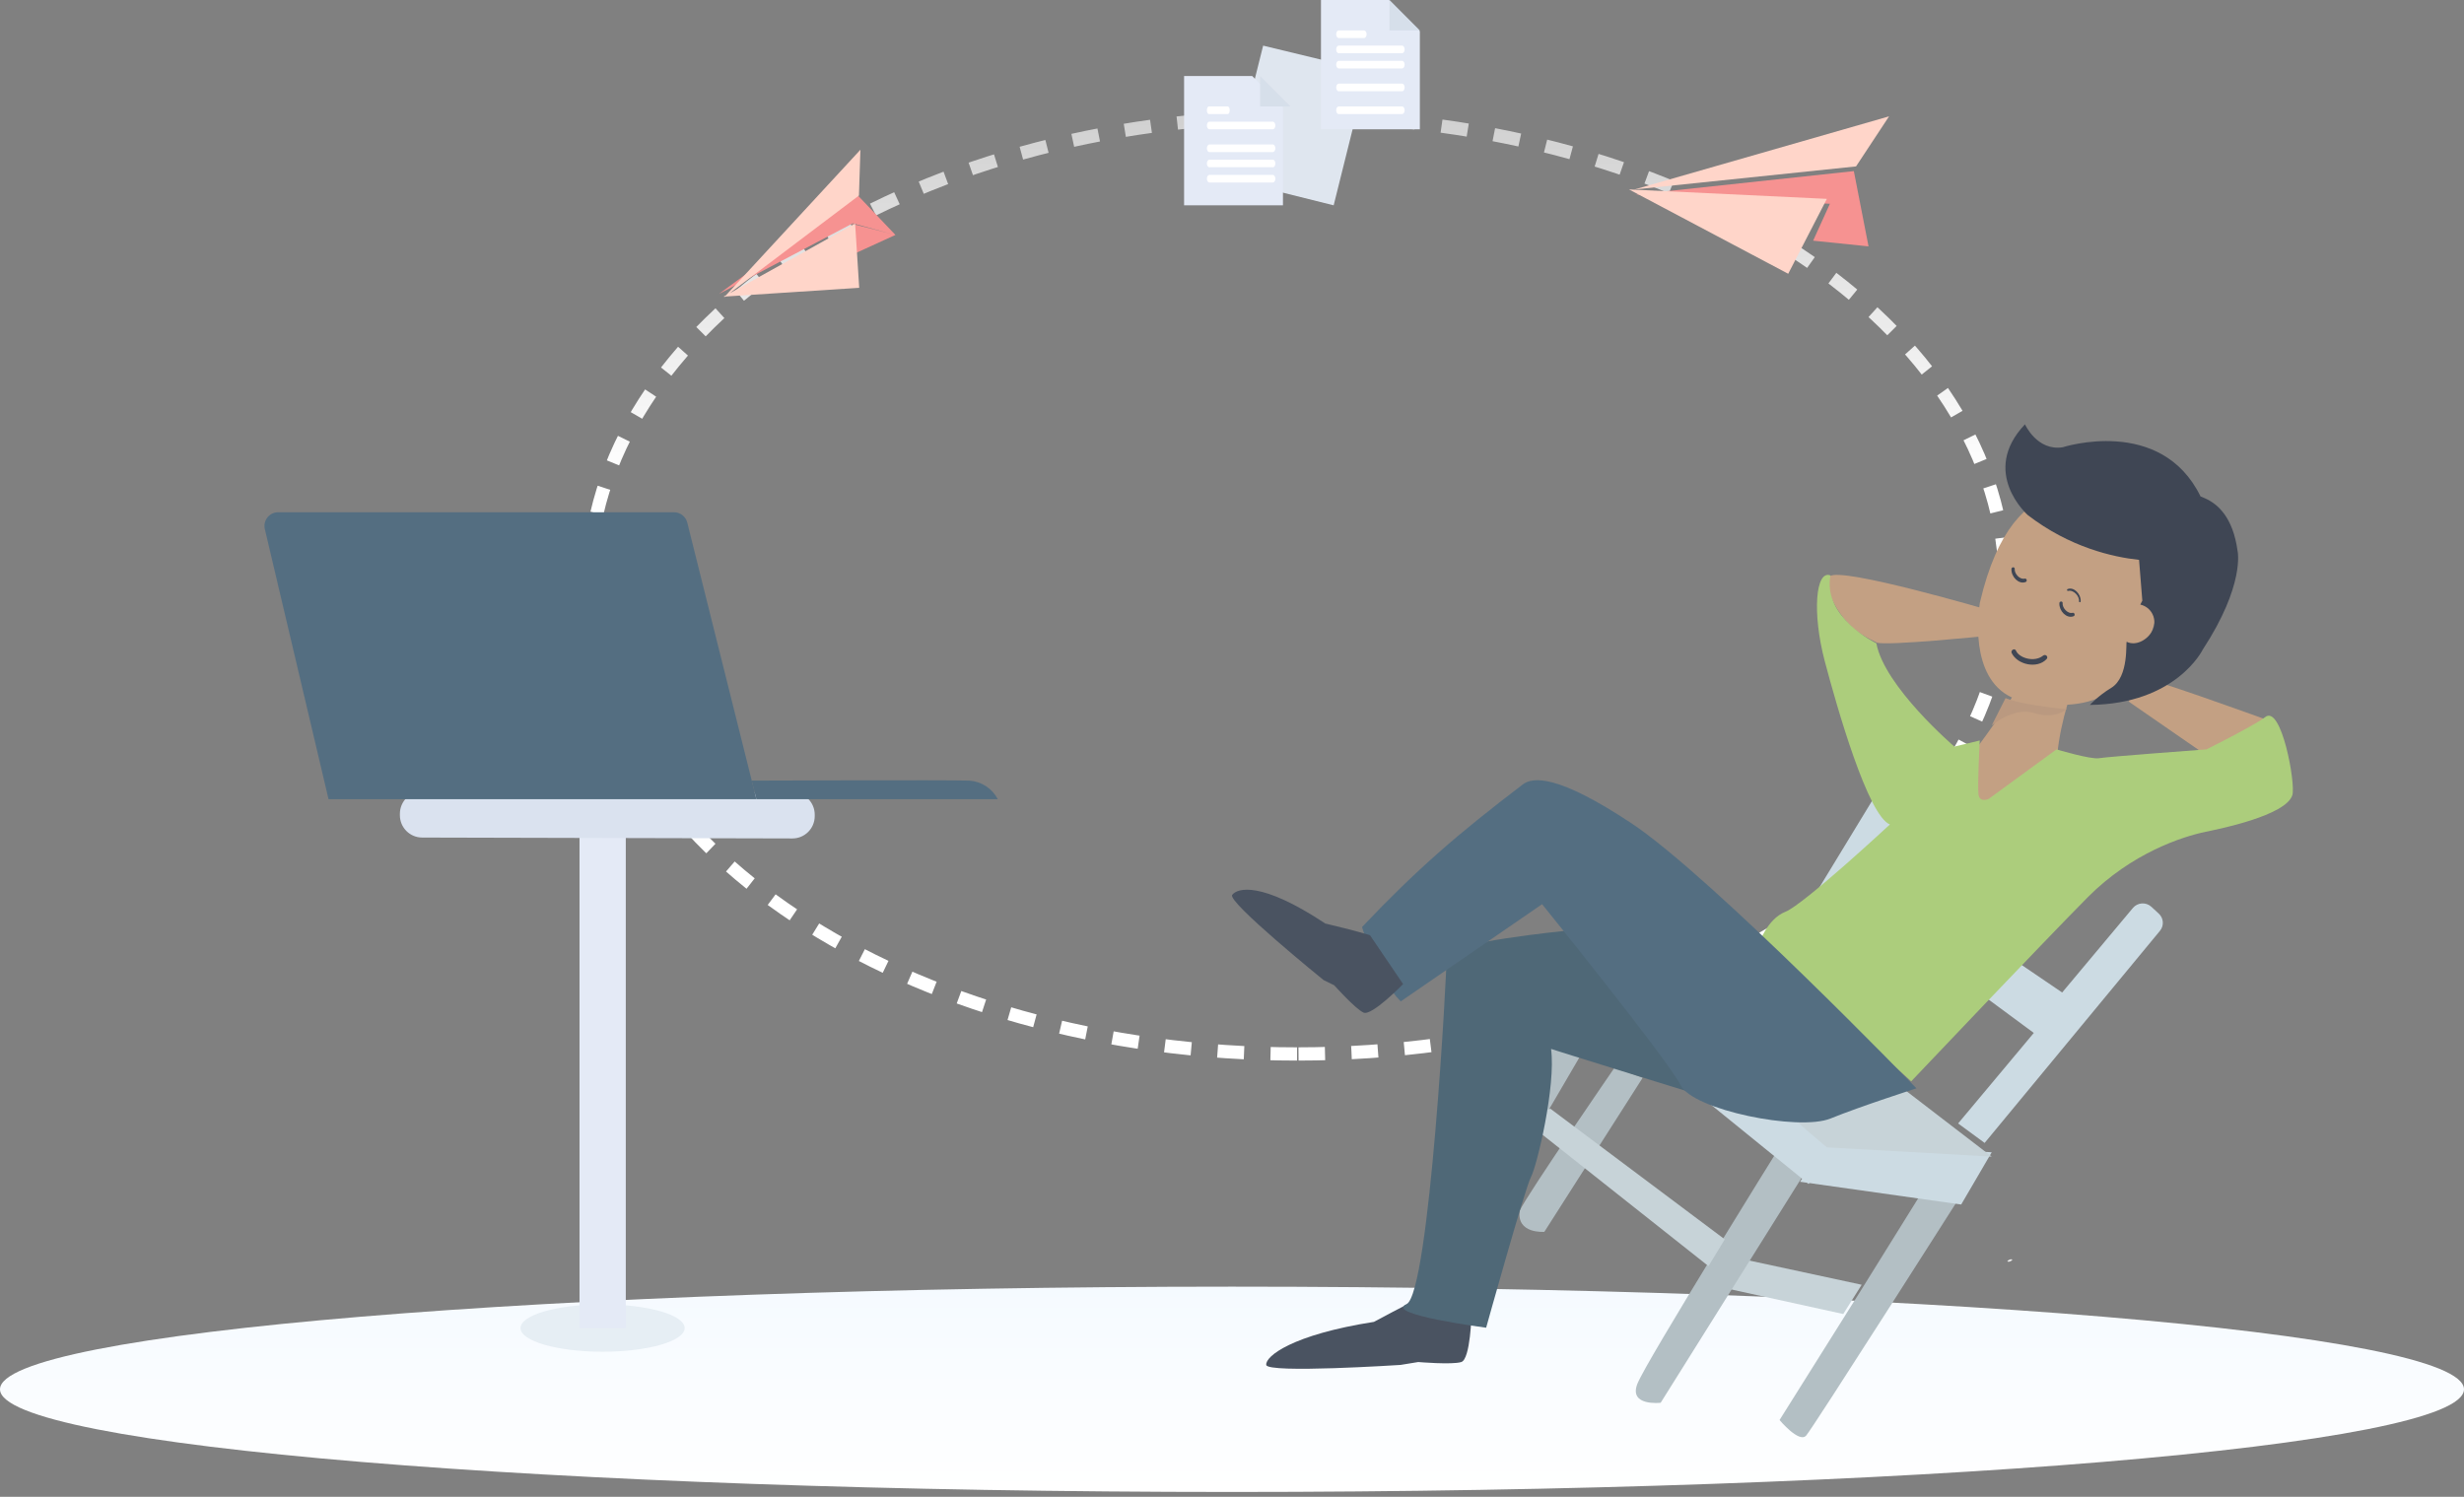 <svg xmlns="http://www.w3.org/2000/svg" xmlns:xlink="http://www.w3.org/1999/xlink" width="372px" height="226px" viewBox="0 0 372 226"><rect x="0" y="0" width="372" height="226" fill="#808080" stroke="none"/><title>Save Hours</title><defs><linearGradient x1="50%" y1="100%" x2="50%" y2="-4.17558219e-05%" id="linearGradient-1"><stop stop-color="#FFFFFF" offset="0%"></stop><stop stop-color="#F5FAFF" offset="100%"></stop></linearGradient><linearGradient x1="50%" y1="38.751%" x2="50%" y2="0.416%" id="linearGradient-2"><stop stop-color="#FFFFFF" offset="0%"></stop><stop stop-color="#D1D1D1" offset="100%"></stop></linearGradient></defs><g id="NPO/NFO-Landing-Page-" stroke="none" stroke-width="1" fill="none" fill-rule="evenodd"><g id="SE-NPO/NFO" transform="translate(-208, -2558)"><g id="Section-|-Save-hours" transform="translate(-6, 2432)"><g id="Save-Hours" transform="translate(214, 126)"><path d="M372,209.766 C372,218.328 288.725,225.267 186,225.267 C83.275,225.267 0,218.328 0,209.766 C0,201.206 83.275,194.267 186,194.267 C288.725,194.267 372,201.206 372,209.766" id="Fill-3" fill="url(#linearGradient-1)"></path><g id="Group-52" transform="translate(195.817, 88.35) scale(-1, 1) translate(-195.817, -88.35) translate(88.867, 17.567)"><path d="M106.95,141.567 C166.017,141.567 213.9,109.876 213.9,70.783 C213.9,31.691 166.017,0 106.95,0 C47.883,0 0,31.691 0,70.783 C0,109.876 47.883,141.567 106.95,141.567 Z" id="Oval-6" stroke="url(#linearGradient-2)" stroke-width="2" stroke-dasharray="4"></path><g id="Group-47" transform="translate(17.567, 0)"><path d="M5.318,8.267 L38.233,11.802 L8.933,13.2 L11.465,18.771 L3.1,19.633 L5.318,8.267 Z" id="Combined-Shape" fill="#F69291"></path><path d="M39.267,11.035 L15.226,23.767 L9.39,12.459 L39.267,11.035 Z M0,0 L38.413,11.035 L4.985,7.558 L0,0 Z" id="Combined-Shape" fill="#FFD5C9"></path></g><g id="Group-46" transform="translate(181.707, 16.547) rotate(6) translate(-181.707, -16.547) translate(167.757, 5.697)"><path d="M5.333,6.804 L27.47,19.751 L6.261,11.259 L0.689,13.432 L6.356,11.335 L6.567,15.867 L0.053,13.68 L0.035,13.688 L0.043,13.677 L0.035,13.675 L0.049,13.669 L5.333,6.804 Z" id="Combined-Shape" fill="#F69291"></path><path d="M3.955,0.33 L26.448,20.074 L26.817,20.231 L26.635,20.238 L26.817,20.398 L26.557,20.241 L6.317,21.046 L5.914,11.335 L25.875,19.83 L4.899,7.185 L3.955,0.33 Z" id="Combined-Shape" fill="#FFD5C9"></path></g></g><g id="Group-19" transform="translate(39.267, 76.467)" fill-rule="nonzero"><ellipse id="Oval" fill="#E6EEF4" transform="translate(51.708, 124.052) scale(-1, 1) translate(-51.708, -124.052) " cx="51.708" cy="124.052" rx="12.39" ry="3.575"></ellipse><polygon id="Rectangle-path" fill="#E4EAF6" transform="translate(51.718, 86.96) scale(-1, 1) translate(-51.718, -86.96) " points="48.226 49.858 55.211 49.858 55.211 124.062 48.226 124.062"></polygon><path d="M24.476,43.096 L80.366,43.096 C82.227,43.096 83.736,44.604 83.736,46.466 L83.736,46.69 C83.736,48.552 82.227,50.06 80.366,50.06 L24.476,50.06 C22.614,50.06 21.106,48.552 21.106,46.69 L21.106,46.466 C21.106,44.604 22.614,43.096 24.476,43.096 Z" id="Rectangle-path" fill="#DAE2EF" transform="translate(52.421, 46.578) scale(-1, 1) rotate(-0.14) translate(-52.421, -46.578) "></path><path d="M0.66,44.196 L11.086,2.47 C11.311,1.517 12.174,0.852 13.153,0.878 L72.797,0.878 C73.445,0.858 74.065,1.144 74.472,1.65 C74.878,2.156 75.023,2.823 74.864,3.451 L65.254,44.196 L0.66,44.196 Z" id="Shape" fill="#546E81" transform="translate(37.794, 22.537) scale(-1, 1) translate(-37.794, -22.537) "></path><path d="M74.224,44.196 C75.074,42.575 76.707,41.514 78.533,41.395 C81.561,41.282 111.373,41.395 111.373,41.395 L110.67,44.196 L74.224,44.196 Z" id="Shape" fill="#546E81" transform="translate(92.799, 42.77) scale(-1, 1) translate(-92.799, -42.77) "></path></g><g id="Group-50" transform="translate(266.083, 140.533) scale(-1, 1) translate(-266.083, -140.533) translate(186, 64.067)"><path d="M26.867,54.767 C26.066,54.462 25.352,53.993 24.658,53.485 C23.973,52.961 23.309,52.396 22.733,51.667 C23.535,51.97 24.249,52.439 24.942,52.948 C25.626,53.474 26.29,54.038 26.867,54.767" id="Fill-37-Copy" fill="#E8E8E8"></path><path d="M42.887,126.438 C43.4,126.438 42.818,126.067 42.572,126.067 C42.058,126.067 42.64,126.438 42.887,126.438" id="Fill-1-Copy" fill="#EAEAEA"></path><path d="M124,134.273 C124,134.273 124.155,141.145 125.548,141.582 C126.941,142.019 132.048,141.582 132.048,141.582 L134.722,142.018 C134.722,142.018 154.841,143.328 154.996,142.018 C155.15,140.708 151.066,137.447 138.736,135.518 C134.404,133.19 132.523,132.267 132.523,132.267 L124,134.273 Z" id="Fill-55-Copy" fill="#4A5361"></path><path d="M45.467,28.179 C45.467,28.179 68.332,21.432 69.938,22.958 C70.924,23.895 69.577,27.267 67.399,29.77 C66.03,31.344 64.213,32.288 62.815,32.961 C61.218,33.472 46.425,31.967 46.425,31.967 L45.467,28.179 Z" id="Fill-56-Copy" fill="#C3A083"></path><path d="M13.594,49.6 L24.8,41.856 C24.8,41.856 23.312,38.791 23.099,38.262 C22.887,37.735 4.133,44.551 4.133,44.551 L13.594,49.6 Z" id="Fill-57-Copy" fill="#C3A083"></path><path d="M107.467,95.162 L121.869,119.798 C121.869,119.798 126.067,120.568 126.067,116.939 C125.788,116.384 111.854,94.033 111.854,94.033 L107.467,95.162 Z" id="Fill-58-Copy" fill="#B3BFC4"></path><path d="M28.91,11.392 C28.91,11.392 41.998,4.275 47.258,26.943 C47.931,31.391 47.997,40.853 39.836,41.982 C32.371,43.015 22.798,43.273 19.787,24.993 C18.239,15.599 28.91,11.392 28.91,11.392" id="Fill-59-Copy" fill="#C3A083"></path><path d="M31,34.181 C31,34.181 37.774,48.181 35.025,57.041 C37.494,59.123 51.488,56.954 51.667,54.017 C51.667,54.017 41.745,41.689 38.401,34.1 C38.401,34.1 31.364,35.297 31,34.181" id="Fill-60-Copy" fill="#C3A083"></path><path d="M34.017,24.878 C33.078,24.493 31.98,25.607 32.035,26.722 C32.044,26.904 32.301,26.92 32.281,26.736 C32.199,26.008 33.053,24.947 33.942,25.15 C34.098,25.186 34.166,24.939 34.017,24.878" id="Fill-61-Copy" fill="#3F4654"></path><path d="M33.15,28.856 C34.089,29.24 35.187,28.126 35.131,27.011 C35.123,26.829 34.865,26.813 34.886,26.996 C34.968,27.725 34.113,28.786 33.225,28.584 C33.069,28.548 33,28.795 33.15,28.856" id="Fill-62-Copy" fill="#3F4654"></path><path d="M33.15,28.856 C34.089,29.24 35.187,28.126 35.131,27.011 C35.123,26.829 34.865,26.813 34.886,26.996 C34.968,27.725 34.113,28.786 33.225,28.584 C33.069,28.548 33,28.795 33.15,28.856 Z" id="Stroke-63-Copy" stroke="#3F4654" stroke-width="0.25"></path><path d="M37.27,35.356 C38.621,36.807 41.508,36.185 42.341,34.479 C42.477,34.201 42.031,33.935 41.915,34.227 C41.452,35.385 39.044,36.156 37.631,35.022 C37.382,34.823 37.054,35.125 37.27,35.356" id="Fill-64-Copy" fill="#3F4654"></path><path d="M37.27,35.356 C38.621,36.807 41.508,36.185 42.341,34.479 C42.477,34.201 42.031,33.935 41.915,34.227 C41.452,35.385 39.044,36.156 37.631,35.022 C37.382,34.823 37.054,35.125 37.27,35.356 Z" id="Stroke-65-Copy" stroke="#3F4654" stroke-width="0.25"></path><path d="M40.383,23.689 C41.322,24.073 42.42,22.96 42.365,21.845 C42.356,21.663 42.099,21.647 42.119,21.83 C42.201,22.558 41.347,23.619 40.458,23.417 C40.302,23.381 40.234,23.628 40.383,23.689" id="Fill-66-Copy" fill="#3F4654"></path><path d="M40.383,23.689 C41.322,24.073 42.42,22.96 42.365,21.845 C42.356,21.663 42.099,21.647 42.119,21.83 C42.201,22.558 41.347,23.619 40.458,23.417 C40.302,23.381 40.234,23.628 40.383,23.689 Z" id="Stroke-67-Copy" stroke="#3F4654" stroke-width="0.25"></path><path d="M8.349,19.13 C9.046,14.014 11.345,12.022 13.268,11.172 C13.669,10.972 13.938,10.895 13.938,10.895 C19.909,-1.35 34.755,3.463 34.755,3.463 C38.63,4.068 40.449,0 40.449,0 C47.322,7.241 40.035,13.693 40.035,13.693 C33.682,18.588 27.145,20.049 23.224,20.464 L23.224,20.465 L22.731,26.623 L23.038,27.217 C22.835,27.263 22.635,27.331 22.442,27.425 C21.054,28.1 20.511,29.774 21.228,31.163 C21.945,32.553 23.693,33.514 25.081,32.839 C25.274,32.745 24.664,38.121 27.439,39.8 C29.4,40.987 30.65,42.367 30.65,42.367 C17.598,42.232 13.613,34.021 13.613,34.021 C7.186,24.193 8.349,19.13 8.349,19.13" id="Fill-68-Copy" fill="#3F4654"></path><path d="M77.5,150.337 C77.5,150.337 74.537,153.888 73.481,152.684 C72.426,151.481 50.633,117.215 50.633,117.215 L56.511,116.767 L65.198,130.738 L77.5,150.337 Z" id="Fill-69-Copy" fill="#B3BFC4"></path><polyline id="Fill-70-Copy" fill="#C7D3D8" points="82.963 126.067 85.767 130.409 67.885 134.333 65.1 129.913"></polyline><path d="M73.367,112.487 L95.448,147.73 C95.448,147.73 100.324,148.308 98.959,144.856 C97.595,141.405 77.743,109.533 77.743,109.533 L73.367,112.487 Z" id="Fill-71-Copy" fill="#B3BFC4"></path><path d="M98.167,98.663 L113.011,121.924 C113.011,121.924 117.263,122.272 116.718,118.699 C115.582,116.258 102.41,97.133 102.41,97.133 L98.167,98.663 Z" id="Fill-72-Copy" fill="#B3BFC4"></path><polygon id="Fill-73-Copy" fill="#C7D3D8" points="85.767 123.06 88.232 127.1 116.767 104.51 112.096 103.333"></polygon><polygon id="Fill-74-Copy" fill="#CCDBE3" points="45.467 109.911 50.077 117.8 74.4 114.364 70.538 108.5"></polygon><polygon id="Fill-75-Copy" fill="#CCDBE3" points="90.933 100.233 74.278 103.908 69.233 108.674 73.107 114.7"></polygon><path d="M45.467,110.567 L58.924,100.233 C58.924,100.233 74.386,104.873 75.331,104.574 C76.276,104.277 70.341,109.169 70.341,109.169 L45.467,110.567 Z" id="Fill-76-Copy" fill="#C7D3D8"></path><path d="M20.067,76.473 L46.539,108.5 L50.541,105.559 L39.115,91.893 L67.258,71.105 L75.447,85.094 L78.533,81.503 L59.123,49.6 L54.782,51.586 L64.062,65.924 L34.834,85.787 L24.155,73.025 C23.45,72.183 22.173,72.101 21.364,72.846 L20.246,73.878 C19.504,74.561 19.426,75.696 20.067,76.473" id="Fill-77-Copy" fill="#CCDBE3"></path><path d="M34.1,42.981 C34.1,42.981 35.891,44.607 39.009,43.604 C42.126,42.6 45.467,45.467 45.467,45.467 L43.378,41.333 C43.378,41.333 42.202,41.893 39.021,42.396 C34.811,43.062 34.1,42.981 34.1,42.981" id="Fill-78-Copy" fill="#BA9980"></path><path d="M109.768,76.467 C109.768,76.467 127.822,78.261 127.76,80.212 C127.698,82.164 130.336,131.292 133.823,132.84 C137.309,134.388 121.796,136.4 121.796,136.4 C121.796,136.4 115.938,115.349 115.029,113.646 C114.119,111.943 111.24,99.87 111.997,94.298 C112.149,94.298 90.933,100.864 90.933,100.864 L92.143,97.394 L109.768,76.467 Z" id="Fill-79-Copy" fill="#4F6877"></path><path d="M60.84,60.414 C60.84,60.414 73.843,72.503 76.615,73.599 C79.387,74.694 80.6,78.418 80.6,78.418 L57.625,99.2 C57.625,99.2 37.801,78.3 31.005,71.44 C24.32,64.691 16.621,62.241 13.185,61.525 C11.192,61.112 1.043,59.085 0.08,55.981 C-0.449,54.278 1.739,42.204 4.199,44.215 C5.642,45.396 14.302,49.739 13.089,49.081 C13.089,49.081 28.059,50.193 29.273,50.412 C30.485,50.63 35.694,49.081 35.694,49.081 L45.906,56.544 C45.906,56.544 47.292,57.202 47.465,55.887 C47.638,54.574 47.28,47.739 47.28,47.739 L51.103,48.659 C51.103,48.659 61.672,39.628 62.884,33.058 C62.884,33.058 71.028,29.164 69.816,22.812 C72.068,21.936 72.588,28.508 70.682,35.736 C68.776,42.964 64.132,59.1 60.84,60.414" id="Fill-80-Copy" fill="#ACCD7C"></path><path d="M56.833,100.255 C56.833,100.255 87.748,68.279 99.854,60.241 C111.02,52.829 114.765,53.23 116.262,54.37 C126.093,61.858 132.238,67.162 140.533,75.9 C140.533,75.9 138.382,83.389 134.695,87.133 L113.349,72.453 C113.349,72.453 94.294,96.026 92.451,99.77 C90.607,103.514 74.608,106.772 69.798,104.811 C65.311,102.983 56.833,100.255 56.833,100.255" id="Fill-112-Copy" fill="#546E81"></path><path d="M134.333,84.511 C134.333,84.511 139.069,89.388 140.311,88.821 C141.553,88.253 144.733,84.698 144.733,84.698 L146.343,83.91 C146.343,83.91 160.914,72.1 160.137,71.053 C159.359,70.007 155.771,68.951 146.082,75.373 C141.565,76.435 139.337,77.133 139.337,77.133 L134.333,84.511 Z" id="Fill-113-Copy" fill="#4A5361"></path></g><g id="Group-2" transform="translate(178.767, 0)" fill-rule="nonzero"><polygon id="Shape" fill="#DFE6EF" points="26.407 15.646 22.746 9.501 11.935 6.889 6.889 27.087 22.582 31"></polygon><polygon id="Shape" fill="#E4EAF6" points="14.926 16.198 10.288 11.481 0 11.481 0 31 14.926 31"></polygon><path d="M3.827,19.519 L13.395,19.519 C13.607,19.519 13.778,19.262 13.778,18.945 C13.778,18.628 13.607,18.371 13.395,18.371 L3.827,18.371 C3.725,18.366 3.626,18.425 3.553,18.534 C3.481,18.642 3.442,18.791 3.445,18.945 C3.445,19.262 3.616,19.519 3.827,19.519 Z" id="Shape" fill="#FFFFFF"></path><path d="M3.697,17.222 L6.637,17.222 C6.782,17.175 6.889,16.932 6.889,16.648 C6.889,16.364 6.782,16.121 6.637,16.074 L3.697,16.074 C3.551,16.121 3.444,16.364 3.444,16.648 C3.444,16.932 3.551,17.175 3.697,17.222 L3.697,17.222 Z" id="Shape" fill="#FFFFFF"></path><path d="M13.352,21.815 L3.827,21.815 C3.616,21.815 3.445,22.072 3.445,22.389 C3.442,22.542 3.481,22.691 3.553,22.8 C3.626,22.908 3.725,22.967 3.827,22.963 L13.395,22.963 C13.607,22.963 13.778,22.706 13.778,22.389 C13.778,22.072 13.607,21.815 13.395,21.815 L13.352,21.815 Z" id="Shape" fill="#FFFFFF"></path><path d="M13.293,24.119 L3.886,24.119 C3.738,24.081 3.589,24.18 3.506,24.371 C3.424,24.562 3.424,24.809 3.506,25 C3.589,25.191 3.738,25.29 3.886,25.251 L13.337,25.251 C13.485,25.29 13.634,25.191 13.716,25 C13.798,24.809 13.798,24.562 13.716,24.371 C13.634,24.18 13.485,24.081 13.337,24.119 L13.293,24.119 Z" id="Shape" fill="#FFFFFF"></path><path d="M13.352,26.408 L3.827,26.408 C3.725,26.403 3.626,26.462 3.553,26.571 C3.481,26.679 3.442,26.828 3.445,26.982 C3.445,27.299 3.616,27.556 3.827,27.556 L13.395,27.556 C13.607,27.556 13.778,27.299 13.778,26.982 C13.778,26.665 13.607,26.408 13.395,26.408 L13.352,26.408 Z" id="Shape" fill="#FFFFFF"></path><polygon id="Shape" fill="#D6DFEA" points="11.481 11.481 11.481 16.074 16.074 16.074"></polygon><polygon id="Shape" fill="#E4EAF6" points="35.593 4.707 30.955 0 20.667 0 20.667 19.519 35.593 19.519"></polygon><path d="M23.345,8.037 L32.914,8.037 C33.125,8.037 33.296,7.78 33.296,7.463 C33.296,7.146 33.125,6.889 32.914,6.889 L23.345,6.889 C23.134,6.889 22.963,7.146 22.963,7.463 C22.96,7.616 22.999,7.765 23.072,7.874 C23.144,7.982 23.243,8.041 23.345,8.037 L23.345,8.037 Z" id="Shape" fill="#FFFFFF"></path><path d="M23.346,5.741 L27.173,5.741 C27.384,5.741 27.556,5.484 27.556,5.167 C27.556,4.85 27.384,4.593 27.173,4.593 L23.346,4.593 C23.134,4.593 22.963,4.85 22.963,5.167 C22.963,5.484 23.134,5.741 23.346,5.741 Z" id="Shape" fill="#FFFFFF"></path><path d="M32.914,9.185 L23.345,9.185 C23.243,9.181 23.144,9.24 23.072,9.348 C22.999,9.457 22.96,9.606 22.963,9.759 C22.963,10.076 23.134,10.333 23.345,10.333 L32.914,10.333 C33.125,10.333 33.296,10.076 33.296,9.759 C33.296,9.442 33.125,9.185 32.914,9.185 L32.914,9.185 Z" id="Shape" fill="#FFFFFF"></path><path d="M32.914,12.63 L23.345,12.63 C23.134,12.63 22.963,12.887 22.963,13.204 C22.963,13.521 23.134,13.778 23.345,13.778 L32.914,13.778 C33.125,13.778 33.296,13.521 33.296,13.204 C33.296,12.887 33.125,12.63 32.914,12.63 L32.914,12.63 Z" id="Shape" fill="#FFFFFF"></path><path d="M32.914,16.074 L23.345,16.074 C23.134,16.074 22.963,16.331 22.963,16.648 C22.96,16.802 22.999,16.95 23.072,17.059 C23.144,17.168 23.243,17.227 23.345,17.222 L32.914,17.222 C33.125,17.222 33.296,16.965 33.296,16.648 C33.296,16.331 33.125,16.074 32.914,16.074 Z" id="Shape" fill="#FFFFFF"></path><polygon id="Shape" fill="#D6DFEA" points="31 0 31 4.593 35.593 4.593"></polygon></g></g></g></g></g></svg>